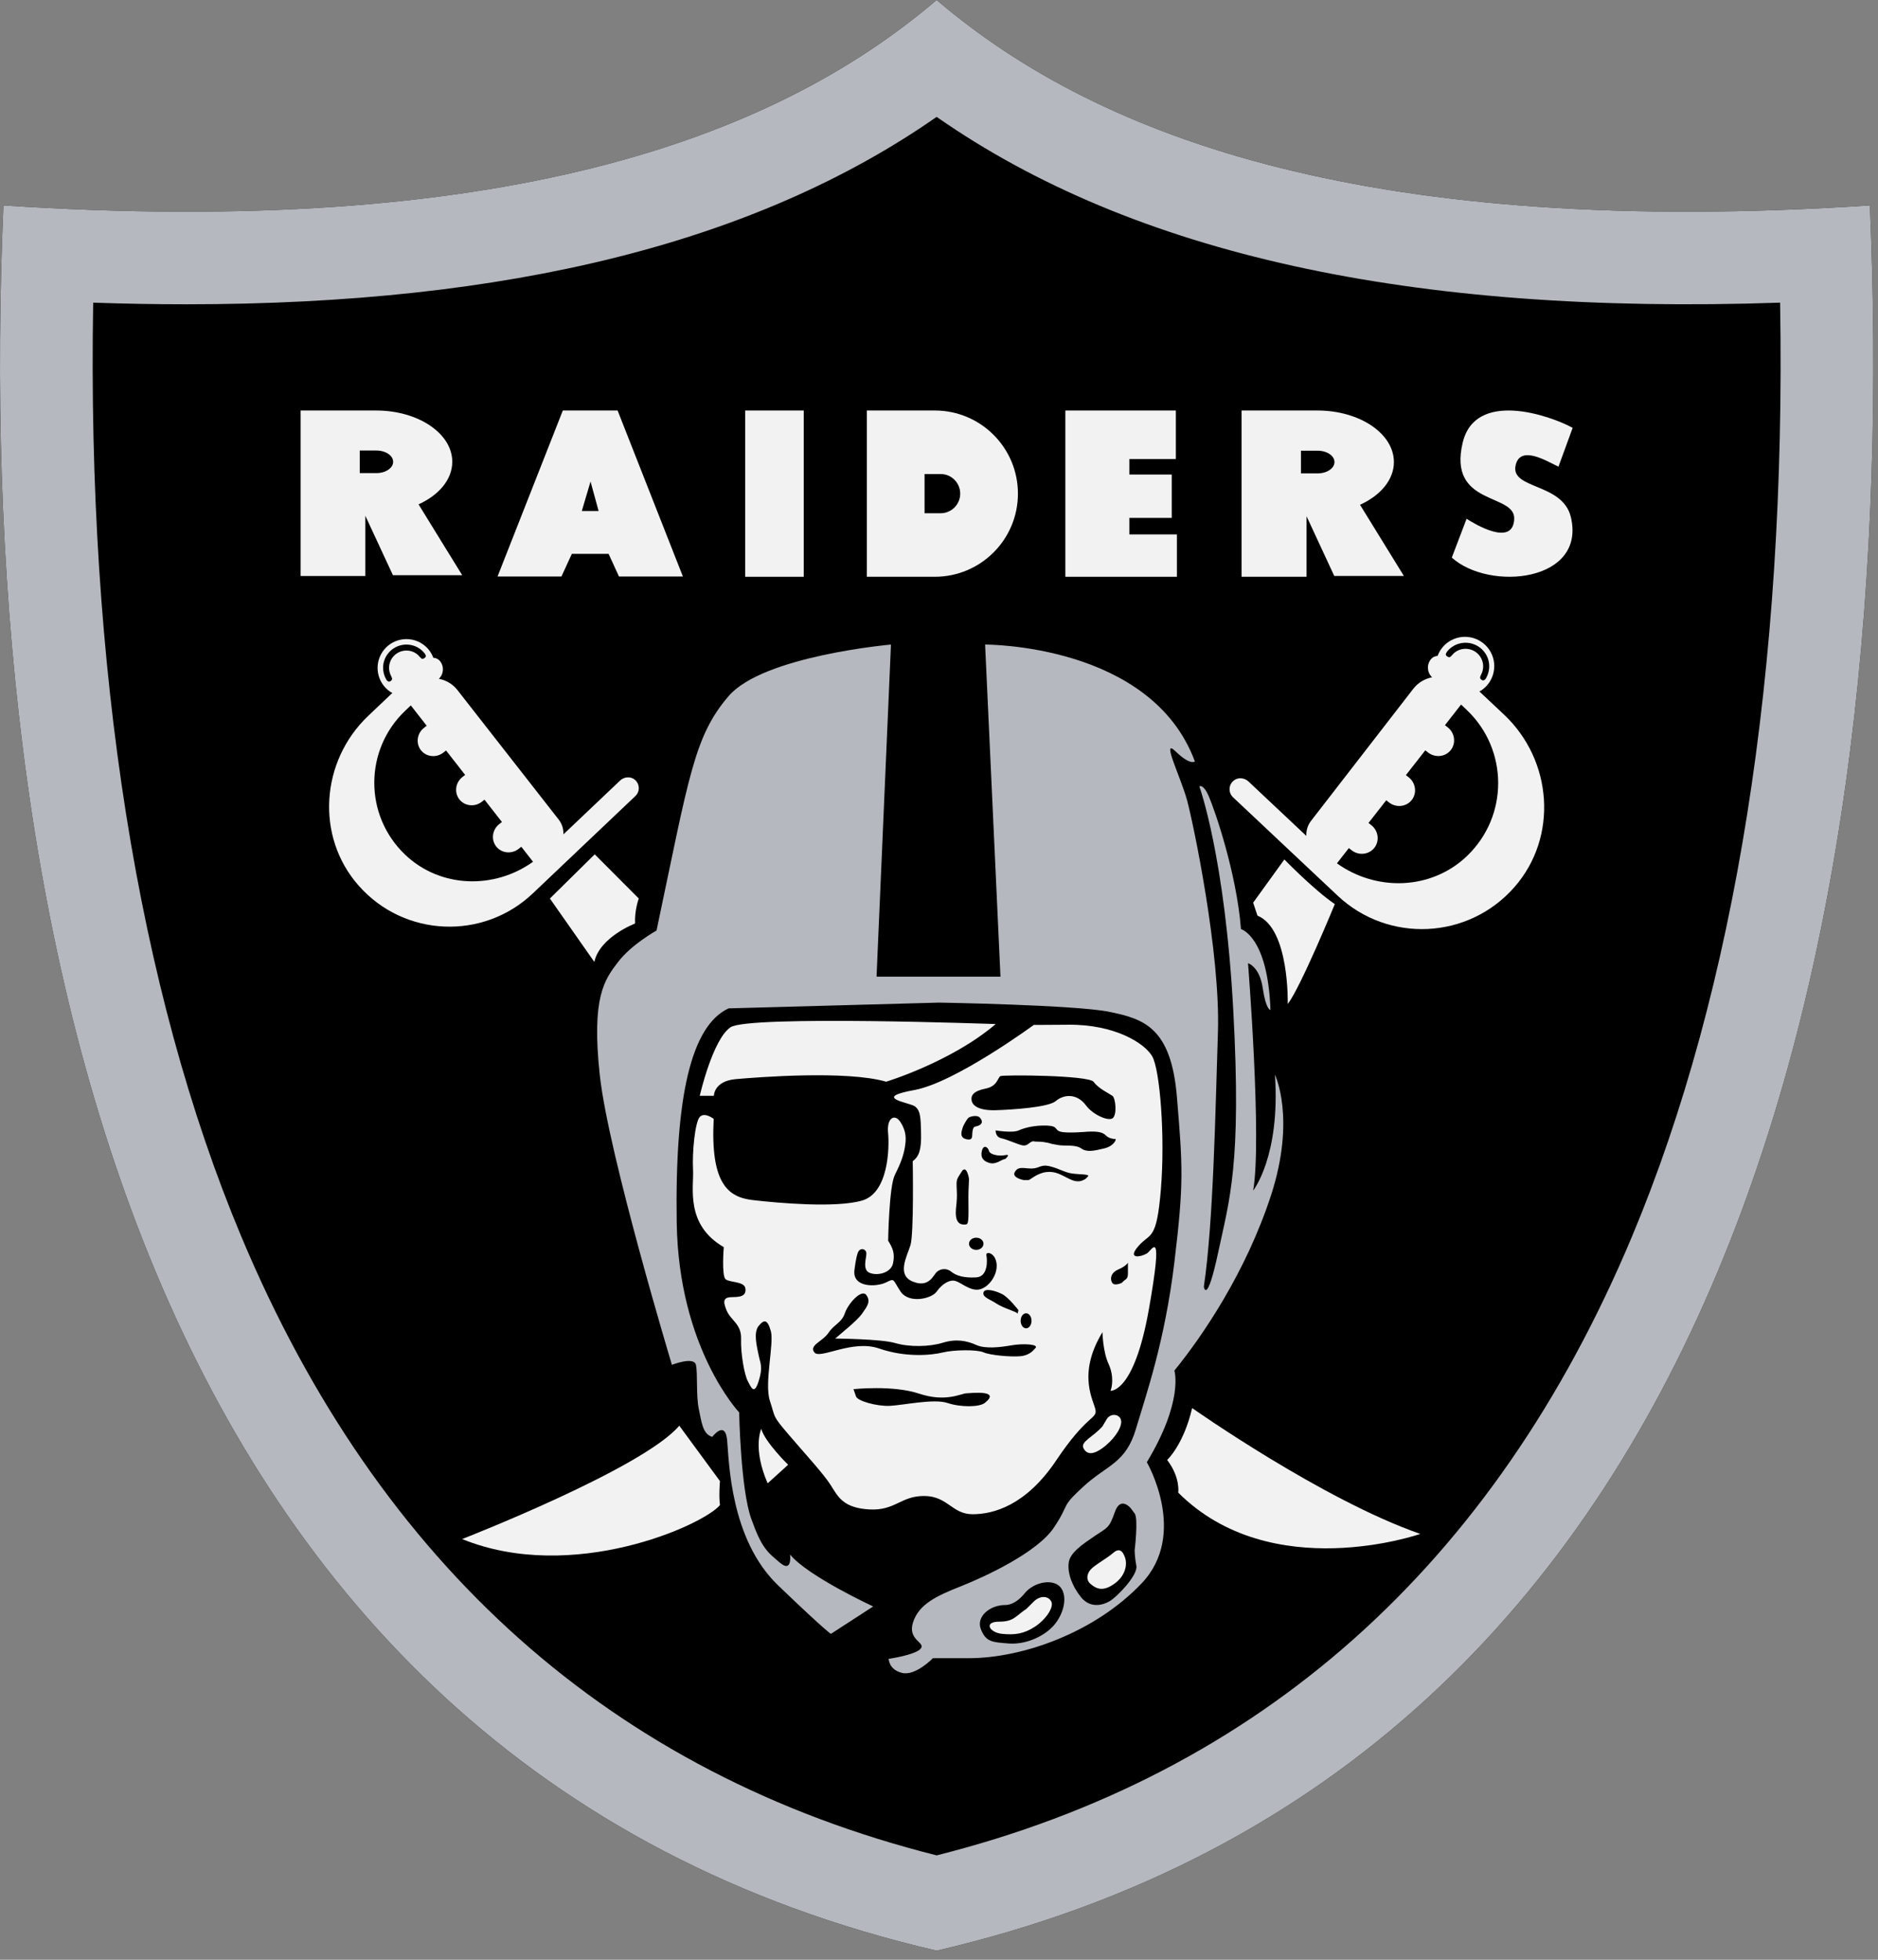 <svg xmlns="http://www.w3.org/2000/svg" version="1.1" xmlns:xlink="http://www.w3.org/1999/xlink" width="184" height="192"><rect width="100%" height="100%" fill="#808080" stroke="none"/><svg width="184" height="192" viewBox="0 0 184 192" fill="none" xmlns="http://www.w3.org/2000/svg">
<path d="M183.203 20.125C134.863 23.29 108.028 13.88 91.769 0C75.51 13.88 48.675 23.29 0.336 20.125C-2.605 89.261 12.632 172.734 91.769 191.109C170.906 172.734 186.143 89.261 183.203 20.125Z" fill="black"></path>
<path d="M111.17 151.882C111.17 151.882 111.546 148.774 111.17 148.272C110.794 147.77 110.794 147.77 110.794 147.77C110.794 147.77 109.79 146.515 109.225 148.147C108.66 149.778 108.472 149.653 107.28 150.468C106.087 151.284 104.832 152.1 104.707 153.104C104.582 154.108 105.021 155.361 105.899 156.46C106.778 157.56 107.97 157.309 108.723 156.869C109.476 156.43 111.505 154.297 111.338 153.418C111.17 152.539 111.17 151.882 111.17 151.882ZM109.162 155.175C108.095 155.928 107.448 155.7 106.84 155.175C106.407 154.801 106.463 154.234 106.84 153.788C107.216 153.343 108.471 152.665 109.036 152.163C109.601 151.661 109.978 151.849 110.229 152.602C110.48 153.355 110.229 154.422 109.162 155.175ZM100.377 156.116C99.397 157.329 98.494 157.243 98.494 157.243C96.988 157.246 95.607 158.375 96.109 159.63C96.611 160.885 97.239 160.885 98.808 161.011C100.377 161.137 102.037 160.446 103.058 159.442C104.079 158.438 104.644 156.706 104.016 155.658C103.389 154.61 101.365 154.892 100.377 156.116ZM101.381 159.379C100.314 160.07 99.435 160.195 98.18 160.07C96.925 159.944 96.36 158.877 97.866 158.877C99.372 158.877 99.498 158.313 100.565 157.622C100.565 157.622 100.565 157.622 101.255 156.932C101.945 156.242 102.761 156.367 103.012 156.932C103.263 157.497 102.447 158.689 101.381 159.379ZM96.36 126.622C96.486 126.151 97.553 126.465 98.18 126.779C98.808 127.093 99.78 128.348 99.78 128.348C99.78 128.348 99.717 128.819 99.655 128.662C99.592 128.505 98.305 128.16 97.647 127.721C96.988 127.281 96.235 127.093 96.36 126.622ZM94.886 117.899C94.917 120.033 94.832 119.952 94.509 119.97C93.38 120.033 93.662 118.496 93.721 117.837C93.779 117.178 93.756 116.864 93.724 116.174C93.693 115.484 93.85 115.389 94.194 114.825C94.538 114.26 94.76 114.731 94.89 115.233C95.02 115.735 94.854 115.766 94.886 117.899ZM95.199 107.828C95.105 107.31 95.388 106.886 96.564 106.651C97.741 106.416 97.741 105.568 98.023 105.427C98.306 105.286 106.683 105.333 107.154 105.992C107.625 106.651 108.66 107.122 108.989 107.357C109.319 107.592 109.46 109.287 108.989 109.569C108.519 109.851 107.057 109.184 106.401 108.298C105.459 107.027 104.142 107.262 103.436 107.874C102.73 108.486 99.153 108.721 97.553 108.768C95.952 108.816 95.293 108.345 95.199 107.828ZM108.378 111.263C108.683 111.569 109.194 111.593 109.292 111.593C109.389 111.593 109.178 112.275 108.189 112.51C107.201 112.745 106.495 112.91 105.93 112.51C105.365 112.11 104.306 112.299 103.671 112.181C103.036 112.063 103.036 112.063 103.036 112.063C103.036 112.063 102.447 111.852 101.765 111.852C101.083 111.852 101.341 111.758 101.083 111.852C100.824 111.946 100.635 112.322 100.141 112.204C99.647 112.087 98.682 111.641 98.094 111.511C97.506 111.381 97.553 110.746 97.553 110.746C97.553 110.746 99.2 111.028 99.812 110.746C100.424 110.463 101.459 110.228 102.589 110.275C103.718 110.322 103.271 110.69 103.907 110.871C104.542 111.051 106.566 110.871 106.566 110.871C107.672 110.816 108.071 110.957 108.378 111.263ZM98.494 113.542C98.086 113.601 97.615 114.103 96.988 113.946C96.36 113.789 96.041 113.411 96.201 112.753C96.36 112.095 96.799 112.375 96.894 112.753C96.988 113.13 97.898 113.297 98.494 113.167C99.09 113.036 98.494 113.542 98.494 113.542ZM109.57 124.37C110.354 124.033 110.511 123.704 110.511 123.704C110.511 123.704 110.511 124.081 110.511 124.739C110.511 125.398 110.26 125.273 109.915 125.681C109.915 125.681 109.193 126.026 108.973 125.681C108.754 125.336 108.785 124.708 109.57 124.37ZM94.321 110.479C94.415 110.165 94.76 109.632 94.87 109.522C94.98 109.412 95.733 109.161 96.031 109.522C96.329 109.883 96.206 110.13 95.89 110.269C95.527 110.428 95.388 110.275 95.293 110.777C95.199 111.279 95.403 111.765 94.682 111.608C93.96 111.451 94.227 110.793 94.321 110.479ZM100.533 128.662C100.828 128.662 101.067 128.992 101.067 129.399C101.067 129.806 100.828 130.136 100.533 130.136C100.239 130.136 100 129.806 100 129.399C100 128.992 100.239 128.662 100.533 128.662ZM96.36 121.853C96.36 122.182 96.043 122.449 95.65 122.449C95.258 122.449 94.941 122.182 94.941 121.853C94.941 121.524 95.258 121.257 95.65 121.257C96.043 121.257 96.36 121.524 96.36 121.853ZM106.589 115.264C106.338 115.515 106.338 115.515 106.338 115.515C106.024 115.672 105.648 115.923 104.8 115.515C103.953 115.107 103.451 114.73 102.541 114.825C101.631 114.919 100.91 115.609 100.784 115.609C100.659 115.609 100.282 115.609 100.282 115.609C100.282 115.609 99.09 115.392 99.435 114.81C99.78 114.229 100.282 114.48 101.067 114.48C101.851 114.48 101.945 114.04 102.855 114.26C103.765 114.48 104.298 114.859 105.02 114.967C105.742 115.076 106.84 115.013 106.589 115.264ZM96.486 137.447C95.957 137.864 94.133 137.886 92.814 137.447C91.497 137.008 88.484 137.671 87.198 137.731C85.912 137.792 84.029 137.259 83.872 136.819C83.715 136.38 83.621 136.098 83.621 136.098C83.621 136.098 87.474 135.677 90.053 136.537C92.632 137.397 94.132 136.537 94.666 136.505C95.199 136.474 98.117 136.161 96.486 137.447ZM79.793 132.502C79.228 131.799 80.609 131.423 81.174 130.576C81.739 129.729 82.46 129.603 82.774 128.662C83.088 127.721 84.406 126.246 84.876 126.873C85.347 127.501 84.97 127.973 84.468 128.694C83.966 129.415 82.241 130.764 81.833 131.14C81.833 131.14 86.32 131.171 87.7 131.579C89.081 131.987 91.058 131.956 92.375 131.548C93.693 131.14 94.752 131.36 95.65 131.768C96.549 132.176 98.055 131.987 99.121 131.799C100.188 131.611 101.916 131.674 101.412 132.113C101.306 132.205 100.941 132.772 100 132.866C99.059 132.96 96.988 132.772 96.36 132.489C95.733 132.207 93.474 132.231 92.376 132.501C91.278 132.771 88.767 133.022 86.132 132.113C83.496 131.203 80.358 133.204 79.793 132.502ZM141.656 64.129C141.65 64.05 141.715 63.921 141.781 63.838C141.922 63.66 142.091 63.498 142.29 63.365C143.354 62.649 144.802 62.932 145.518 63.996C146.03 64.758 146.023 65.711 145.591 66.456C145.535 66.552 145.434 66.641 145.351 66.655C145.205 66.68 145.027 66.532 145.017 66.405C145.011 66.319 145.051 66.211 145.106 66.111C145.401 65.564 145.394 64.879 145.024 64.328C144.491 63.536 143.413 63.325 142.622 63.858C142.47 63.961 142.342 64.085 142.236 64.222C142.182 64.291 142.092 64.369 142.029 64.382C141.883 64.413 141.667 64.256 141.656 64.129ZM143.709 69.555C147.781 73.421 147.834 79.931 143.734 83.862C140.236 87.215 134.84 87.349 130.989 84.581L132.155 83.089L132.428 83.302C133.124 83.846 134.127 83.737 134.656 83.06C135.186 82.382 135.05 81.383 134.354 80.839L134.082 80.626L135.819 78.404L136.092 78.617C136.787 79.161 137.79 79.052 138.32 78.374C138.85 77.697 138.714 76.697 138.018 76.153L137.745 75.94L139.645 73.511L139.918 73.724C140.613 74.268 141.616 74.159 142.146 73.482C142.675 72.804 142.54 71.805 141.844 71.261L141.571 71.047L143.151 69.026L143.709 69.555ZM38.406 64.486C38.041 65.028 38.035 65.703 38.326 66.241C38.379 66.34 38.419 66.447 38.413 66.531C38.403 66.656 38.228 66.802 38.084 66.778C38.002 66.764 37.904 66.676 37.848 66.581C37.423 65.848 37.416 64.909 37.92 64.159C38.625 63.112 40.051 62.833 41.098 63.538C41.294 63.67 41.46 63.828 41.599 64.004C41.664 64.086 41.728 64.213 41.722 64.29C41.712 64.416 41.499 64.57 41.356 64.54C41.293 64.527 41.204 64.45 41.152 64.382C41.047 64.247 40.922 64.125 40.772 64.024C39.992 63.499 38.931 63.707 38.406 64.486ZM52.224 84.425C48.433 87.152 43.121 87.02 39.676 83.718C35.639 79.848 35.692 73.439 39.701 69.632L40.251 69.11L41.807 71.101L41.538 71.311C40.853 71.846 40.719 72.83 41.241 73.497C41.762 74.164 42.749 74.272 43.434 73.737L43.703 73.526L45.573 75.918L45.304 76.128C44.619 76.664 44.486 77.647 45.007 78.315C45.529 78.981 46.516 79.089 47.201 78.554L47.469 78.344L49.18 80.532L48.911 80.742C48.226 81.277 48.092 82.261 48.614 82.928C49.135 83.595 50.122 83.703 50.807 83.167L51.076 82.957L52.224 84.425ZM129.1 46.379H127.463V44.156H129.1C130.01 44.156 130.749 44.653 130.749 45.267C130.749 45.881 130.01 46.379 129.1 46.379ZM92.156 50.284H90.585V46.44H92.156C93.218 46.44 94.078 47.301 94.078 48.362C94.078 49.424 93.218 50.284 92.156 50.284ZM58.651 50.067H57.003L57.859 47.173L58.651 50.067ZM36.877 46.35H35.248V44.137H36.877C37.784 44.137 38.519 44.633 38.519 45.243C38.519 45.855 37.784 46.35 36.877 46.35ZM174.409 29.652C138.251 30.896 111.068 24.912 91.769 11.451C74.129 23.754 49.897 29.812 18.25 29.812C15.275 29.812 12.236 29.759 9.129 29.652C8.52 65.462 13.497 96.943 23.642 121.144C37.167 153.407 60.08 173.795 91.769 181.773C123.457 173.795 146.371 153.407 159.896 121.144C170.041 96.943 175.018 65.462 174.409 29.652ZM121.643 50.316V49.552V40.217H129.077C133.215 40.217 136.569 42.478 136.569 45.267C136.569 47.013 135.25 48.548 133.251 49.455C133.646 50.11 137.549 56.43 137.549 56.43H130.728L128.013 50.58V56.508H121.643V50.316H121.643ZM104.382 40.217H115.205V44.974H110.653V46.49H114.802V50.74H110.653V52.358H115.309V56.508H104.381V40.217H104.382ZM84.93 40.217H91.588C96.086 40.217 99.733 43.864 99.733 48.362C99.733 52.861 96.086 56.508 91.588 56.508H84.93V40.217ZM73.014 40.217H78.747V56.508H73.014V40.217ZM55.144 40.217H60.511L66.908 56.481H60.646L59.629 54.264H56.025L55.008 56.481H48.746L55.144 40.217ZM62.222 90.476C62.222 90.476 58.758 91.794 58.231 94.242L53.876 88.029L58.269 83.699L62.585 88.029C62.585 88.029 62.16 89.158 62.222 90.476ZM29.455 50.27V49.509V40.217H36.855C40.974 40.217 44.312 42.467 44.312 45.243C44.312 46.981 42.999 48.509 41.009 49.411C41.403 50.064 45.288 56.354 45.288 56.354H38.498L35.795 50.532V56.432H29.455V50.27ZM35.147 86.774C30.888 81.956 31.417 74.559 36.08 70.132L38.443 67.888C38.377 67.85 38.308 67.824 38.243 67.78C36.949 66.91 36.606 65.155 37.477 63.861C38.347 62.567 40.102 62.224 41.396 63.095C41.902 63.435 42.257 63.912 42.457 64.443C42.699 64.452 42.937 64.558 43.104 64.761C43.531 65.28 43.484 66.041 42.997 66.503C43.689 66.633 44.347 67.001 44.822 67.609L54.736 80.29C55.076 80.724 55.221 81.241 55.202 81.743L60.752 76.474C61.138 76.107 61.748 76.038 62.168 76.366C62.702 76.784 62.717 77.547 62.254 77.987L52.205 87.528C47.351 92.136 39.618 91.832 35.147 86.774ZM70.537 147.456C68.89 149.433 56.072 155.175 45.279 150.782C45.279 150.782 63.007 143.879 66.552 139.675L70.537 145.103C70.537 145.103 70.414 146.515 70.537 147.456ZM75.432 137.243C74.867 135.549 75.856 131.595 75.526 130.419C75.197 129.242 74.867 129.242 74.33 129.901C73.793 130.56 74.161 131.925 74.33 132.772C74.499 133.619 74.773 133.901 74.33 135.313C73.887 136.725 73.597 135.925 73.267 135.313C72.938 134.701 72.561 132.631 72.608 131.172C72.655 129.713 71.62 129.383 71.196 128.395C70.772 127.406 70.914 127.077 71.761 127.077C72.608 127.077 73.126 126.936 73.032 126.23C72.938 125.524 71.526 125.665 71.102 125.336C70.678 125.007 70.914 122.182 70.914 122.182C67.102 119.971 67.996 116.299 67.902 114.605C67.808 112.91 68.09 109.945 68.561 109.428C69.031 108.91 69.925 109.616 69.925 109.616C69.596 115.97 71.337 117.288 73.738 117.57C76.138 117.852 81.88 118.37 84.468 117.617C87.057 116.864 87.151 112.44 87.01 110.981C86.869 109.522 87.669 109.051 88.234 109.945C88.799 110.839 88.799 111.546 88.657 112.393C88.516 113.24 88.234 113.993 87.669 115.122C87.104 116.252 87.018 121.555 87.018 121.555C87.449 122.245 87.708 122.786 87.496 123.766C87.285 124.747 85.896 125.021 85.167 124.684C84.437 124.347 84.947 123.131 84.876 122.723C84.806 122.315 84.241 122.205 84.045 122.731C83.849 123.256 83.715 124.425 83.715 124.425C83.495 126.182 85.88 126.088 86.79 125.649C87.7 125.21 87.418 125.304 88.233 126.528C89.049 127.751 91.277 127.249 91.779 126.528C92.281 125.806 93.034 125.336 93.598 125.492C94.163 125.649 95.01 126.465 95.889 126.34C96.768 126.214 97.74 125.022 97.646 123.861C97.552 122.7 96.548 122.543 96.642 122.982C96.736 123.421 96.83 125.085 95.638 125.147C94.445 125.21 93.692 124.99 93.191 124.582C92.689 124.174 92.092 124.331 91.779 124.614C91.465 124.896 91.026 126.214 89.425 125.555C87.825 124.896 88.861 123.107 89.206 121.978C89.551 120.849 89.425 113.757 89.425 113.757C90.084 113.286 90.273 112.533 90.241 111.059C90.21 109.584 90.21 108.737 89.582 108.36C88.955 107.984 85.441 107.544 89.582 106.791C93.591 106.063 101.293 100.408 101.293 100.408C101.293 100.408 102.399 100.414 104.659 100.391C109.177 100.344 112.142 102.179 112.895 103.497C113.648 104.815 114.166 111.31 113.742 116.487C113.319 121.664 112.707 120.723 111.53 122.088C110.354 123.453 111.86 123.123 112.377 122.794C112.895 122.464 114.025 119.97 112.566 128.253C111.107 136.537 108.8 136.254 108.8 136.254C108.941 135.972 109.177 134.842 108.612 133.619C108.047 132.395 108.016 130.512 108.016 130.512C105.442 134.748 107.247 137.336 107.341 138.184C107.436 139.031 106.447 138.655 103.482 143.078C100.517 147.503 97.317 148.35 95.293 148.35C93.269 148.35 92.845 146.561 90.539 146.561C88.233 146.561 87.716 148.02 85.174 147.879C82.632 147.738 82.115 146.655 81.409 145.526C80.703 144.396 78.82 142.372 77.22 140.491C75.62 138.611 75.997 138.937 75.432 137.243ZM77.22 143.503L75.212 145.323C73.706 141.871 74.585 139.988 74.585 139.988C74.961 141.306 77.22 143.503 77.22 143.503ZM68.561 107.357C68.561 107.357 69.816 101.835 71.573 100.642C73.33 99.45 97.553 100.328 97.553 100.328C93.223 104.031 86.822 105.976 86.822 105.976C82.931 104.847 74.208 105.537 72.075 105.725C69.941 105.913 69.941 107.357 69.941 107.357H68.561ZM109.852 139.298C109.852 140.051 108.974 141.181 108.016 141.871C107.059 142.561 106.463 142.499 106.15 141.871C105.836 141.243 107.154 140.741 108.016 139.737C108.016 139.737 108.016 139.737 108.427 139.047C108.838 138.357 109.852 138.545 109.852 139.298ZM111.86 155.112C107.279 159.944 100.188 162.454 94.917 162.454C92.806 162.454 91.824 162.454 91.403 162.454C91.403 162.454 89.708 164.211 88.39 163.897C87.073 163.584 87.073 162.517 87.073 162.517C87.073 162.517 89.708 162.14 90.21 161.513C90.712 160.885 88.892 160.697 89.457 158.94C90.022 157.183 91.716 156.367 94.101 155.426C96.486 154.484 101.631 152.1 103.263 149.652C104.895 147.205 103.828 147.77 106.15 145.636C108.471 143.502 110.291 143.377 111.295 139.988C112.299 136.6 114.119 131.454 115.061 123.672C116.002 115.891 115.877 114.322 115.312 107.482C114.747 100.642 112.048 99.826 108.723 99.136C105.397 98.446 91.999 98.226 91.999 98.226L71.385 98.791C67.713 100.485 66.113 107.451 66.302 119.782C66.49 132.113 72.42 138.372 72.42 138.372C72.42 138.372 72.561 145.856 73.597 148.774C74.632 151.692 75.197 152.068 76.42 153.104C77.644 154.139 77.409 152.304 77.409 152.304C79.15 154.422 85.551 157.387 85.551 157.387L81.409 160.07C81.409 160.07 80.938 159.834 76.232 155.316C71.525 150.798 71.431 143.126 71.243 141.102C71.055 139.079 69.784 140.773 69.784 140.773C68.843 140.49 68.749 139.361 68.466 138.043C68.184 136.725 68.372 134.56 68.184 133.713C67.996 132.866 65.831 133.713 65.831 133.713C65.831 133.713 59.618 113.099 58.771 105.38C57.924 97.661 59.242 95.967 60.559 94.241C61.877 92.516 64.325 91.166 64.325 91.166C67.525 76.011 67.996 72.152 71.385 68.199C74.773 64.245 87.293 63.149 87.293 63.149L85.881 95.685H91.999H98.023L96.517 63.149C96.517 63.149 112.802 63.053 117.069 74.6C117.069 74.6 116.638 75.023 115.179 73.611C113.72 72.2 115.696 76.153 116.308 78.412C116.92 80.671 119.579 93.381 119.328 101.122C119.077 108.863 118.889 119.719 117.947 126.057C117.947 126.057 118.232 127.94 119.345 122.732C120.458 117.523 121.65 114.134 120.834 99.011C120.018 83.887 117.508 77.047 117.508 77.047C117.508 77.047 117.885 76.733 118.449 78.051C119.014 79.369 121.148 85.487 121.587 91.025C121.587 91.025 124.222 91.731 124.473 98.948C124.473 98.948 124.034 98.948 123.72 96.814C123.407 94.681 122.277 94.367 122.277 94.367C122.277 94.367 123.658 111.75 122.779 116.644C122.779 116.644 125.46 113.269 124.913 105.286C124.913 105.286 126.984 109.553 124.536 117.083C122.089 124.614 117.822 130.889 115.06 134.278C115.06 134.278 116.002 137.227 112.362 143.251C112.362 143.251 116.441 150.28 111.86 155.112ZM123.203 89.707C123.203 89.707 123.062 89.284 122.779 88.437L125.839 84.201C125.839 84.201 128.71 87.166 130.781 88.578C130.781 88.578 127.439 96.72 126.168 98.368C126.168 98.368 126.356 90.978 123.203 89.707ZM115.437 146.232C115.437 146.232 115.673 144.774 114.354 143.032C114.354 143.032 115.955 141.573 116.802 137.949C116.802 137.949 129.556 146.938 139.158 150.28C139.158 150.28 124.568 155.363 115.437 146.232ZM148.382 86.907C143.865 92.066 136.012 92.412 131.06 87.754L120.808 78.111C120.336 77.666 120.347 76.891 120.888 76.464C121.313 76.129 121.933 76.196 122.327 76.567L127.989 81.893C127.967 81.382 128.112 80.857 128.455 80.415L138.465 67.487C138.944 66.868 139.611 66.49 140.313 66.356C139.816 65.888 139.765 65.116 140.196 64.587C140.365 64.379 140.606 64.271 140.852 64.26C141.052 63.721 141.41 63.234 141.922 62.886C143.232 61.995 145.017 62.336 145.907 63.646C146.797 64.956 146.457 66.74 145.147 67.63C145.082 67.674 145.011 67.702 144.944 67.74L147.355 70.008C152.113 74.483 152.685 81.994 148.382 86.907ZM153.907 50.659C155.419 56.994 145.955 57.96 142.242 54.63L143.69 50.829C144.476 51.324 148.24 53.618 148.358 50.845C148.467 48.273 141.827 49.608 143.309 43.372C144.537 38.206 151.761 40.648 154.083 41.917L152.693 45.723C151.61 45.219 148.98 43.556 148.502 45.556C147.923 47.977 153.097 47.264 153.907 50.659Z" fill="black"></path>
<path d="M183.203 20.125C134.863 23.29 108.028 13.88 91.769 0C75.51 13.88 48.675 23.29 0.336 20.125C-2.605 89.261 12.632 172.734 91.769 191.109C170.906 172.734 186.143 89.261 183.203 20.125ZM159.896 121.144C146.371 153.407 123.458 173.795 91.769 181.773C60.08 173.795 37.167 153.407 23.642 121.144C13.497 96.943 8.52 65.462 9.129 29.652C12.236 29.758 15.275 29.812 18.25 29.812C49.897 29.811 74.13 23.754 91.769 11.451C111.068 24.912 138.251 30.896 174.409 29.651C175.018 65.462 170.041 96.943 159.896 121.144Z" fill="#B5B8BE"></path>
<path d="M115.061 134.278C117.822 130.889 122.089 124.614 124.536 117.084C126.984 109.553 124.913 105.286 124.913 105.286C125.461 113.269 122.779 116.644 122.779 116.644C123.658 111.75 122.277 94.367 122.277 94.367C122.277 94.367 123.407 94.681 123.721 96.815C124.034 98.948 124.474 98.948 124.474 98.948C124.223 91.731 121.587 91.026 121.587 91.026C121.148 85.487 119.014 79.369 118.449 78.051C117.884 76.734 117.508 77.047 117.508 77.047C117.508 77.047 120.018 83.887 120.834 99.011C121.65 114.135 120.458 117.523 119.345 122.732C118.232 127.94 117.948 126.058 117.948 126.058C118.889 119.72 119.077 108.863 119.328 101.122C119.579 93.382 116.92 80.671 116.308 78.412C115.696 76.153 113.72 72.2 115.179 73.612C116.638 75.024 117.069 74.6 117.069 74.6C112.802 63.053 96.517 63.149 96.517 63.149L98.023 95.685H91.999H85.881L87.293 63.149C87.293 63.149 74.773 64.246 71.385 68.199C67.996 72.152 67.525 76.012 64.325 91.167C64.325 91.167 61.878 92.516 60.56 94.242C59.242 95.967 57.924 97.662 58.771 105.38C59.619 113.099 65.831 133.713 65.831 133.713C65.831 133.713 67.996 132.866 68.184 133.713C68.373 134.56 68.184 136.725 68.467 138.043C68.749 139.361 68.843 140.491 69.784 140.773C69.784 140.773 71.055 139.079 71.243 141.103C71.432 143.126 71.526 150.798 76.232 155.316C80.939 159.835 81.409 160.07 81.409 160.07L85.551 157.387C85.551 157.387 79.15 154.422 77.409 152.304C77.409 152.304 77.644 154.14 76.421 153.104C75.197 152.069 74.632 151.692 73.597 148.774C72.561 145.856 72.42 138.373 72.42 138.373C72.42 138.373 66.49 132.113 66.302 119.782C66.114 107.451 67.714 100.486 71.385 98.791L91.999 98.226C91.999 98.226 105.397 98.446 108.723 99.136C112.049 99.826 114.747 100.642 115.312 107.482C115.877 114.322 116.002 115.891 115.061 123.673C114.12 131.454 112.3 136.6 111.296 139.988C110.292 143.377 108.472 143.503 106.15 145.636C103.828 147.77 104.895 147.205 103.263 149.653C101.632 152.1 96.486 154.485 94.101 155.426C91.717 156.367 90.022 157.183 89.457 158.94C88.892 160.697 90.712 160.886 90.21 161.513C89.708 162.14 87.073 162.517 87.073 162.517C87.073 162.517 87.073 163.584 88.391 163.898C89.708 164.211 91.403 162.454 91.403 162.454C91.823 162.454 92.806 162.454 94.917 162.454C100.188 162.454 107.279 159.944 111.861 155.112C116.442 150.28 112.363 143.252 112.363 143.252C116.002 137.227 115.061 134.278 115.061 134.278ZM103.058 159.442C102.037 160.446 100.377 161.136 98.807 161.011C97.239 160.885 96.611 160.885 96.109 159.63C95.607 158.375 96.988 157.245 98.494 157.243C98.494 157.243 99.397 157.328 100.376 156.116C101.364 154.892 103.388 154.61 104.016 155.658C104.644 156.706 104.079 158.438 103.058 159.442ZM108.723 156.869C107.97 157.308 106.777 157.559 105.899 156.46C105.02 155.361 104.581 154.108 104.706 153.104C104.832 152.1 106.087 151.284 107.279 150.468C108.471 149.652 108.66 149.778 109.224 148.146C109.789 146.515 110.793 147.77 110.793 147.77C110.793 147.77 110.793 147.77 111.169 148.272C111.546 148.774 111.169 151.882 111.169 151.882C111.169 151.882 111.169 152.539 111.337 153.417C111.505 154.296 109.476 156.43 108.723 156.869Z" fill="#B5B8BE"></path>
<path d="M109.036 152.163C108.471 152.665 107.216 153.343 106.84 153.788C106.463 154.233 106.407 154.801 106.84 155.175C107.448 155.7 108.095 155.928 109.162 155.175C110.228 154.422 110.479 153.355 110.228 152.602C109.977 151.849 109.601 151.661 109.036 152.163Z" fill="#F2F2F3"></path>
<path d="M101.255 156.932C100.565 157.622 100.565 157.622 100.565 157.622C99.498 158.312 99.373 158.877 97.866 158.877C96.36 158.877 96.925 159.944 98.18 160.069C99.435 160.195 100.314 160.069 101.38 159.379C102.447 158.689 103.263 157.496 103.012 156.931C102.761 156.367 101.945 156.242 101.255 156.932Z" fill="#F2F2F3"></path>
<path d="M66.552 139.675C63.007 143.879 45.279 150.782 45.279 150.782C56.073 155.175 68.89 149.433 70.538 147.456C70.414 146.515 70.538 145.103 70.538 145.103L66.552 139.675Z" fill="#F2F2F3"></path>
<path d="M114.355 143.032C115.673 144.773 115.437 146.232 115.437 146.232C124.568 155.363 139.158 150.28 139.158 150.28C129.557 146.938 116.802 137.949 116.802 137.949C115.955 141.573 114.355 143.032 114.355 143.032Z" fill="#F2F2F3"></path>
<path d="M75.212 145.322L77.22 143.503C77.22 143.503 74.961 141.306 74.585 139.988C74.585 139.988 73.706 141.871 75.212 145.322Z" fill="#F2F2F3"></path>
<path d="M108.427 139.047C108.016 139.737 108.016 139.737 108.016 139.737C107.154 140.741 105.836 141.243 106.15 141.871C106.463 142.499 107.059 142.561 108.016 141.871C108.974 141.181 109.852 140.051 109.852 139.298C109.852 138.545 108.838 138.357 108.427 139.047Z" fill="#F2F2F3"></path>
<path d="M81.409 145.527C82.115 146.656 82.633 147.738 85.174 147.88C87.716 148.021 88.233 146.562 90.539 146.562C92.846 146.562 93.269 148.351 95.293 148.351C97.317 148.351 100.517 147.504 103.482 143.079C106.447 138.655 107.436 139.032 107.341 138.185C107.247 137.338 105.442 134.749 108.016 130.513C108.016 130.513 108.047 132.396 108.612 133.619C109.177 134.843 108.942 135.972 108.8 136.255C108.8 136.255 111.107 136.537 112.566 128.254C114.025 119.971 112.895 122.465 112.378 122.795C111.86 123.124 110.354 123.454 111.53 122.089C112.707 120.724 113.319 121.665 113.742 116.488C114.166 111.311 113.648 104.816 112.895 103.498C112.142 102.18 109.177 100.345 104.659 100.392C102.399 100.415 101.293 100.409 101.293 100.409C101.293 100.409 93.591 106.064 89.582 106.792C85.441 107.545 88.955 107.985 89.582 108.361C90.21 108.738 90.21 109.585 90.241 111.06C90.273 112.534 90.085 113.287 89.426 113.758C89.426 113.758 89.551 120.849 89.206 121.979C88.861 123.108 87.825 124.897 89.426 125.556C91.026 126.215 91.465 124.897 91.779 124.614C92.093 124.332 92.689 124.175 93.191 124.583C93.693 124.991 94.446 125.211 95.638 125.148C96.83 125.085 96.736 123.422 96.642 122.983C96.548 122.544 97.552 122.701 97.646 123.862C97.74 125.023 96.767 126.215 95.889 126.34C95.01 126.466 94.163 125.65 93.599 125.493C93.034 125.336 92.281 125.807 91.779 126.529C91.277 127.25 89.049 127.752 88.233 126.529C87.417 125.305 87.7 125.211 86.79 125.65C85.88 126.089 83.495 126.184 83.715 124.426C83.715 124.426 83.849 123.257 84.045 122.732C84.241 122.206 84.805 122.316 84.876 122.724C84.947 123.132 84.437 124.348 85.167 124.685C85.896 125.022 87.284 124.748 87.496 123.767C87.708 122.787 87.449 122.246 87.018 121.555C87.018 121.555 87.104 116.253 87.669 115.123C88.234 113.994 88.516 113.241 88.657 112.394C88.799 111.546 88.799 110.84 88.234 109.946C87.669 109.052 86.869 109.522 87.01 110.982C87.151 112.441 87.057 116.865 84.468 117.618C81.88 118.371 76.138 117.853 73.738 117.571C71.337 117.288 69.596 115.971 69.925 109.617C69.925 109.617 69.031 108.911 68.561 109.429C68.09 109.946 67.808 112.911 67.902 114.606C67.996 116.3 67.102 119.971 70.914 122.183C70.914 122.183 70.678 125.007 71.102 125.337C71.526 125.666 72.938 125.525 73.032 126.231C73.126 126.937 72.608 127.078 71.761 127.078C70.914 127.078 70.773 127.407 71.196 128.396C71.62 129.384 72.655 129.714 72.608 131.173C72.561 132.632 72.937 134.702 73.267 135.314C73.597 135.926 73.887 136.726 74.33 135.314C74.773 133.902 74.499 133.62 74.33 132.773C74.161 131.926 73.793 130.561 74.33 129.902C74.867 129.243 75.197 129.243 75.526 130.42C75.856 131.596 74.867 135.55 75.432 137.244C75.997 138.938 75.62 138.612 77.221 140.493C78.82 142.373 80.703 144.397 81.409 145.527ZM96.485 137.447C95.956 137.864 94.132 137.886 92.814 137.447C91.496 137.008 88.484 137.671 87.198 137.731C85.911 137.792 84.029 137.259 83.872 136.819C83.715 136.38 83.621 136.098 83.621 136.098C83.621 136.098 87.474 135.677 90.053 136.537C92.632 137.397 94.132 136.537 94.666 136.505C95.199 136.474 98.117 136.161 96.485 137.447ZM106.589 115.264C106.338 115.515 106.338 115.515 106.338 115.515C106.024 115.672 105.647 115.923 104.8 115.515C103.953 115.107 103.451 114.73 102.541 114.825C101.631 114.919 100.909 115.609 100.784 115.609C100.658 115.609 100.282 115.609 100.282 115.609C100.282 115.609 99.09 115.392 99.435 114.81C99.78 114.229 100.282 114.48 101.066 114.48C101.851 114.48 101.945 114.04 102.855 114.26C103.765 114.48 104.298 114.859 105.02 114.967C105.742 115.076 106.84 115.013 106.589 115.264ZM101.066 129.399C101.066 129.806 100.828 130.136 100.533 130.136C100.238 130.136 99.999 129.806 99.999 129.399C99.999 128.992 100.238 128.662 100.533 128.662C100.828 128.662 101.066 128.992 101.066 129.399ZM110.511 123.704C110.511 123.704 110.511 124.081 110.511 124.739C110.511 125.398 110.26 125.273 109.915 125.681C109.915 125.681 109.193 126.026 108.973 125.681C108.754 125.336 108.785 124.708 109.569 124.37C110.354 124.033 110.511 123.704 110.511 123.704ZM108.189 112.511C107.201 112.746 106.494 112.911 105.93 112.511C105.365 112.11 104.306 112.299 103.671 112.181C103.035 112.064 103.035 112.064 103.035 112.064C103.035 112.064 102.447 111.852 101.765 111.852C101.082 111.852 101.341 111.758 101.082 111.852C100.824 111.946 100.635 112.323 100.141 112.205C99.647 112.087 98.682 111.641 98.094 111.511C97.505 111.381 97.552 110.746 97.552 110.746C97.552 110.746 99.2 111.028 99.812 110.746C100.424 110.464 101.459 110.228 102.589 110.275C103.718 110.322 103.271 110.691 103.906 110.871C104.542 111.052 106.566 110.871 106.566 110.871C107.672 110.816 108.072 110.957 108.378 111.263C108.683 111.569 109.194 111.593 109.292 111.593C109.389 111.593 109.177 112.275 108.189 112.511ZM96.564 106.651C97.741 106.416 97.741 105.568 98.023 105.427C98.305 105.286 106.683 105.333 107.154 105.992C107.624 106.651 108.66 107.122 108.989 107.357C109.318 107.592 109.46 109.287 108.989 109.569C108.518 109.851 107.057 109.184 106.401 108.298C105.459 107.027 104.141 107.262 103.436 107.874C102.73 108.486 99.153 108.721 97.552 108.768C95.952 108.816 95.293 108.345 95.199 107.827C95.105 107.31 95.387 106.886 96.564 106.651ZM94.32 110.479C94.415 110.165 94.76 109.632 94.87 109.522C94.979 109.412 95.732 109.161 96.03 109.522C96.329 109.883 96.206 110.13 95.889 110.269C95.527 110.428 95.387 110.275 95.293 110.777C95.199 111.279 95.403 111.765 94.681 111.608C93.96 111.451 94.226 110.793 94.32 110.479ZM94.885 117.899C94.917 120.033 94.831 119.952 94.509 119.97C93.379 120.033 93.662 118.495 93.72 117.837C93.779 117.178 93.756 116.864 93.724 116.174C93.693 115.484 93.85 115.389 94.194 114.825C94.538 114.26 94.76 114.731 94.89 115.233C95.02 115.735 94.854 115.766 94.885 117.899ZM95.65 122.449C95.258 122.449 94.94 122.182 94.94 121.853C94.94 121.524 95.258 121.257 95.65 121.257C96.042 121.257 96.36 121.524 96.36 121.853C96.36 122.182 96.042 122.449 95.65 122.449ZM96.987 113.946C96.36 113.789 96.041 113.411 96.201 112.753C96.36 112.095 96.799 112.375 96.893 112.753C96.987 113.13 97.897 113.297 98.493 113.167C99.09 113.036 98.493 113.542 98.493 113.542C98.086 113.601 97.615 114.103 96.987 113.946ZM96.36 126.622C96.485 126.151 97.552 126.465 98.18 126.779C98.807 127.093 99.78 128.348 99.78 128.348C99.78 128.348 99.717 128.819 99.655 128.662C99.592 128.505 98.305 128.16 97.647 127.721C96.987 127.281 96.234 127.093 96.36 126.622ZM81.174 130.576C81.738 129.728 82.46 129.603 82.774 128.662C83.088 127.721 84.405 126.246 84.876 126.873C85.347 127.501 84.97 127.973 84.468 128.694C83.966 129.415 82.24 130.764 81.832 131.14C81.832 131.14 86.32 131.171 87.7 131.579C89.081 131.987 91.057 131.956 92.375 131.548C93.693 131.14 94.752 131.36 95.65 131.768C96.548 132.176 98.054 131.987 99.121 131.799C100.188 131.611 101.916 131.674 101.412 132.113C101.306 132.205 100.941 132.772 100 132.866C99.058 132.96 96.987 132.772 96.36 132.489C95.732 132.207 93.473 132.231 92.375 132.501C91.277 132.771 88.767 133.022 86.131 132.113C83.496 131.203 80.358 133.204 79.793 132.501C79.228 131.799 80.609 131.423 81.174 130.576ZM69.941 107.357H68.56C68.56 107.357 69.815 101.835 71.573 100.642C73.33 99.45 97.552 100.328 97.552 100.328C93.222 104.031 86.822 105.976 86.822 105.976C82.931 104.847 74.208 105.537 72.075 105.725C69.941 105.913 69.941 107.357 69.941 107.357Z" fill="#F2F2F3"></path>
<path d="M62.254 77.986C62.717 77.547 62.702 76.784 62.167 76.366C61.748 76.038 61.138 76.107 60.751 76.474L55.202 81.743C55.221 81.24 55.075 80.724 54.736 80.29L44.821 67.609C44.346 67.001 43.688 66.632 42.997 66.503C43.484 66.04 43.531 65.28 43.103 64.761C42.936 64.558 42.698 64.452 42.456 64.443C42.257 63.912 41.901 63.435 41.396 63.094C40.102 62.224 38.347 62.567 37.476 63.861C36.606 65.155 36.949 66.909 38.243 67.78C38.307 67.823 38.377 67.85 38.443 67.887L36.079 70.131C31.416 74.559 30.887 81.956 35.147 86.774C39.618 91.832 47.351 92.136 52.204 87.527L62.254 77.986ZM38.326 66.241C38.379 66.34 38.419 66.447 38.413 66.531C38.403 66.656 38.228 66.802 38.084 66.778C38.002 66.764 37.903 66.676 37.848 66.581C37.422 65.848 37.415 64.909 37.92 64.159C38.625 63.112 40.05 62.833 41.098 63.538C41.294 63.67 41.46 63.828 41.599 64.004C41.664 64.086 41.728 64.213 41.722 64.29C41.712 64.416 41.499 64.57 41.355 64.54C41.293 64.527 41.204 64.45 41.151 64.382C41.047 64.247 40.921 64.125 40.771 64.024C39.992 63.5 38.931 63.707 38.406 64.486C38.041 65.028 38.035 65.703 38.326 66.241ZM39.676 83.718C35.639 79.848 35.692 73.439 39.701 69.632L40.251 69.11L41.806 71.101L41.538 71.311C40.853 71.846 40.719 72.83 41.24 73.497C41.762 74.164 42.749 74.272 43.434 73.736L43.703 73.526L45.573 75.918L45.304 76.128C44.619 76.664 44.485 77.647 45.007 78.315C45.528 78.981 46.515 79.089 47.2 78.554L47.469 78.344L49.179 80.532L48.911 80.742C48.226 81.277 48.092 82.261 48.614 82.928C49.135 83.595 50.122 83.703 50.807 83.167L51.076 82.957L52.224 84.426C48.433 87.152 43.12 87.02 39.676 83.718Z" fill="#F2F2F3"></path>
<path d="M58.269 83.699L53.876 88.029L58.231 94.242C58.758 91.794 62.223 90.476 62.223 90.476C62.16 89.159 62.586 88.029 62.586 88.029L58.269 83.699Z" fill="#F2F2F3"></path>
<path d="M147.355 70.008L144.944 67.74C145.011 67.702 145.081 67.674 145.147 67.63C146.457 66.74 146.797 64.956 145.907 63.646C145.016 62.336 143.232 61.995 141.922 62.886C141.41 63.234 141.052 63.721 140.851 64.26C140.605 64.27 140.364 64.379 140.196 64.586C139.764 65.115 139.815 65.888 140.313 66.356C139.61 66.49 138.944 66.868 138.465 67.487L128.455 80.415C128.112 80.857 127.967 81.382 127.989 81.893L122.327 76.567C121.932 76.196 121.313 76.129 120.888 76.464C120.347 76.891 120.336 77.666 120.808 78.111L131.06 87.754C136.012 92.412 143.864 92.066 148.382 86.907C152.685 81.994 152.113 74.483 147.355 70.008ZM141.781 63.838C141.922 63.66 142.091 63.498 142.29 63.365C143.354 62.649 144.802 62.932 145.518 63.996C146.03 64.758 146.023 65.711 145.591 66.456C145.535 66.552 145.434 66.641 145.351 66.655C145.205 66.68 145.027 66.532 145.017 66.405C145.011 66.319 145.051 66.211 145.106 66.111C145.401 65.564 145.394 64.879 145.024 64.328C144.491 63.536 143.414 63.325 142.622 63.858C142.47 63.961 142.342 64.085 142.236 64.222C142.182 64.291 142.092 64.369 142.029 64.382C141.883 64.413 141.667 64.256 141.657 64.129C141.65 64.05 141.715 63.921 141.781 63.838ZM143.734 83.862C140.235 87.215 134.839 87.349 130.989 84.581L132.155 83.089L132.428 83.302C133.124 83.846 134.126 83.737 134.656 83.06C135.186 82.382 135.05 81.383 134.354 80.839L134.081 80.626L135.819 78.404L136.092 78.617C136.787 79.161 137.79 79.052 138.32 78.374C138.849 77.697 138.714 76.697 138.018 76.153L137.745 75.94L139.644 73.511L139.917 73.724C140.613 74.268 141.616 74.159 142.145 73.482C142.675 72.804 142.539 71.805 141.844 71.261L141.571 71.047L143.151 69.026L143.709 69.556C147.781 73.421 147.834 79.931 143.734 83.862Z" fill="#F2F2F3"></path>
<path d="M130.78 88.578C128.71 87.166 125.838 84.201 125.838 84.201L122.779 88.436C123.061 89.284 123.203 89.707 123.203 89.707C126.356 90.978 126.168 98.367 126.168 98.367C127.439 96.72 130.78 88.578 130.78 88.578Z" fill="#F2F2F3"></path>
<path d="M152.693 45.722L154.083 41.916C151.761 40.648 144.537 38.205 143.309 43.371C141.827 49.608 148.467 48.273 148.358 50.845C148.239 53.618 144.476 51.324 143.69 50.828L142.242 54.63C145.955 57.959 155.419 56.994 153.907 50.659C153.097 47.263 147.923 47.976 148.502 45.555C148.98 43.556 151.61 45.218 152.693 45.722Z" fill="#F2F2F3"></path>
<path d="M128.013 50.58L130.727 56.429H137.549C137.549 56.429 133.646 50.11 133.25 49.454C135.249 48.547 136.569 47.013 136.569 45.267C136.569 42.478 133.214 40.217 129.077 40.217H121.643V49.552V50.316V56.507H128.012V50.58H128.013ZM127.463 44.155H129.1C130.01 44.155 130.748 44.653 130.748 45.267C130.748 45.881 130.01 46.378 129.1 46.378H127.463V44.155Z" fill="#F2F2F3"></path>
<path d="M115.309 52.358H110.653V50.739H114.802V46.49H110.653V44.973H115.206V40.217H104.381V56.507H115.309V52.358Z" fill="#F2F2F3"></path>
<path d="M99.733 48.362C99.733 43.864 96.086 40.217 91.587 40.217H84.93V56.507H91.587C96.086 56.507 99.733 52.861 99.733 48.362ZM90.585 46.44H92.156C93.218 46.44 94.078 47.301 94.078 48.362C94.078 49.424 93.218 50.284 92.156 50.284H90.585V46.44Z" fill="#F2F2F3"></path>
<path d="M78.747 40.217H73.014V56.507H78.747V40.217Z" fill="#F2F2F3"></path>
<path d="M56.026 54.264H59.629L60.646 56.481H66.908L60.511 40.217H55.144L48.747 56.481H55.008L56.026 54.264ZM57.859 47.173L58.651 50.067H57.003L57.859 47.173Z" fill="#F2F2F3"></path>
<path d="M35.795 50.532L38.498 56.354H45.288C45.288 56.354 41.403 50.064 41.009 49.411C42.999 48.509 44.312 46.981 44.312 45.243C44.312 42.467 40.974 40.217 36.855 40.217H29.455V49.509V50.27V56.432H35.795V50.532ZM35.248 44.137H36.877C37.784 44.137 38.519 44.633 38.519 45.243C38.519 45.854 37.784 46.35 36.877 46.35H35.248V44.137Z" fill="#F2F2F3"></path>
</svg><style>@media (prefers-color-scheme: light) { :root { filter: none; } }
@media (prefers-color-scheme: dark) { :root { filter: none; } }
</style></svg>